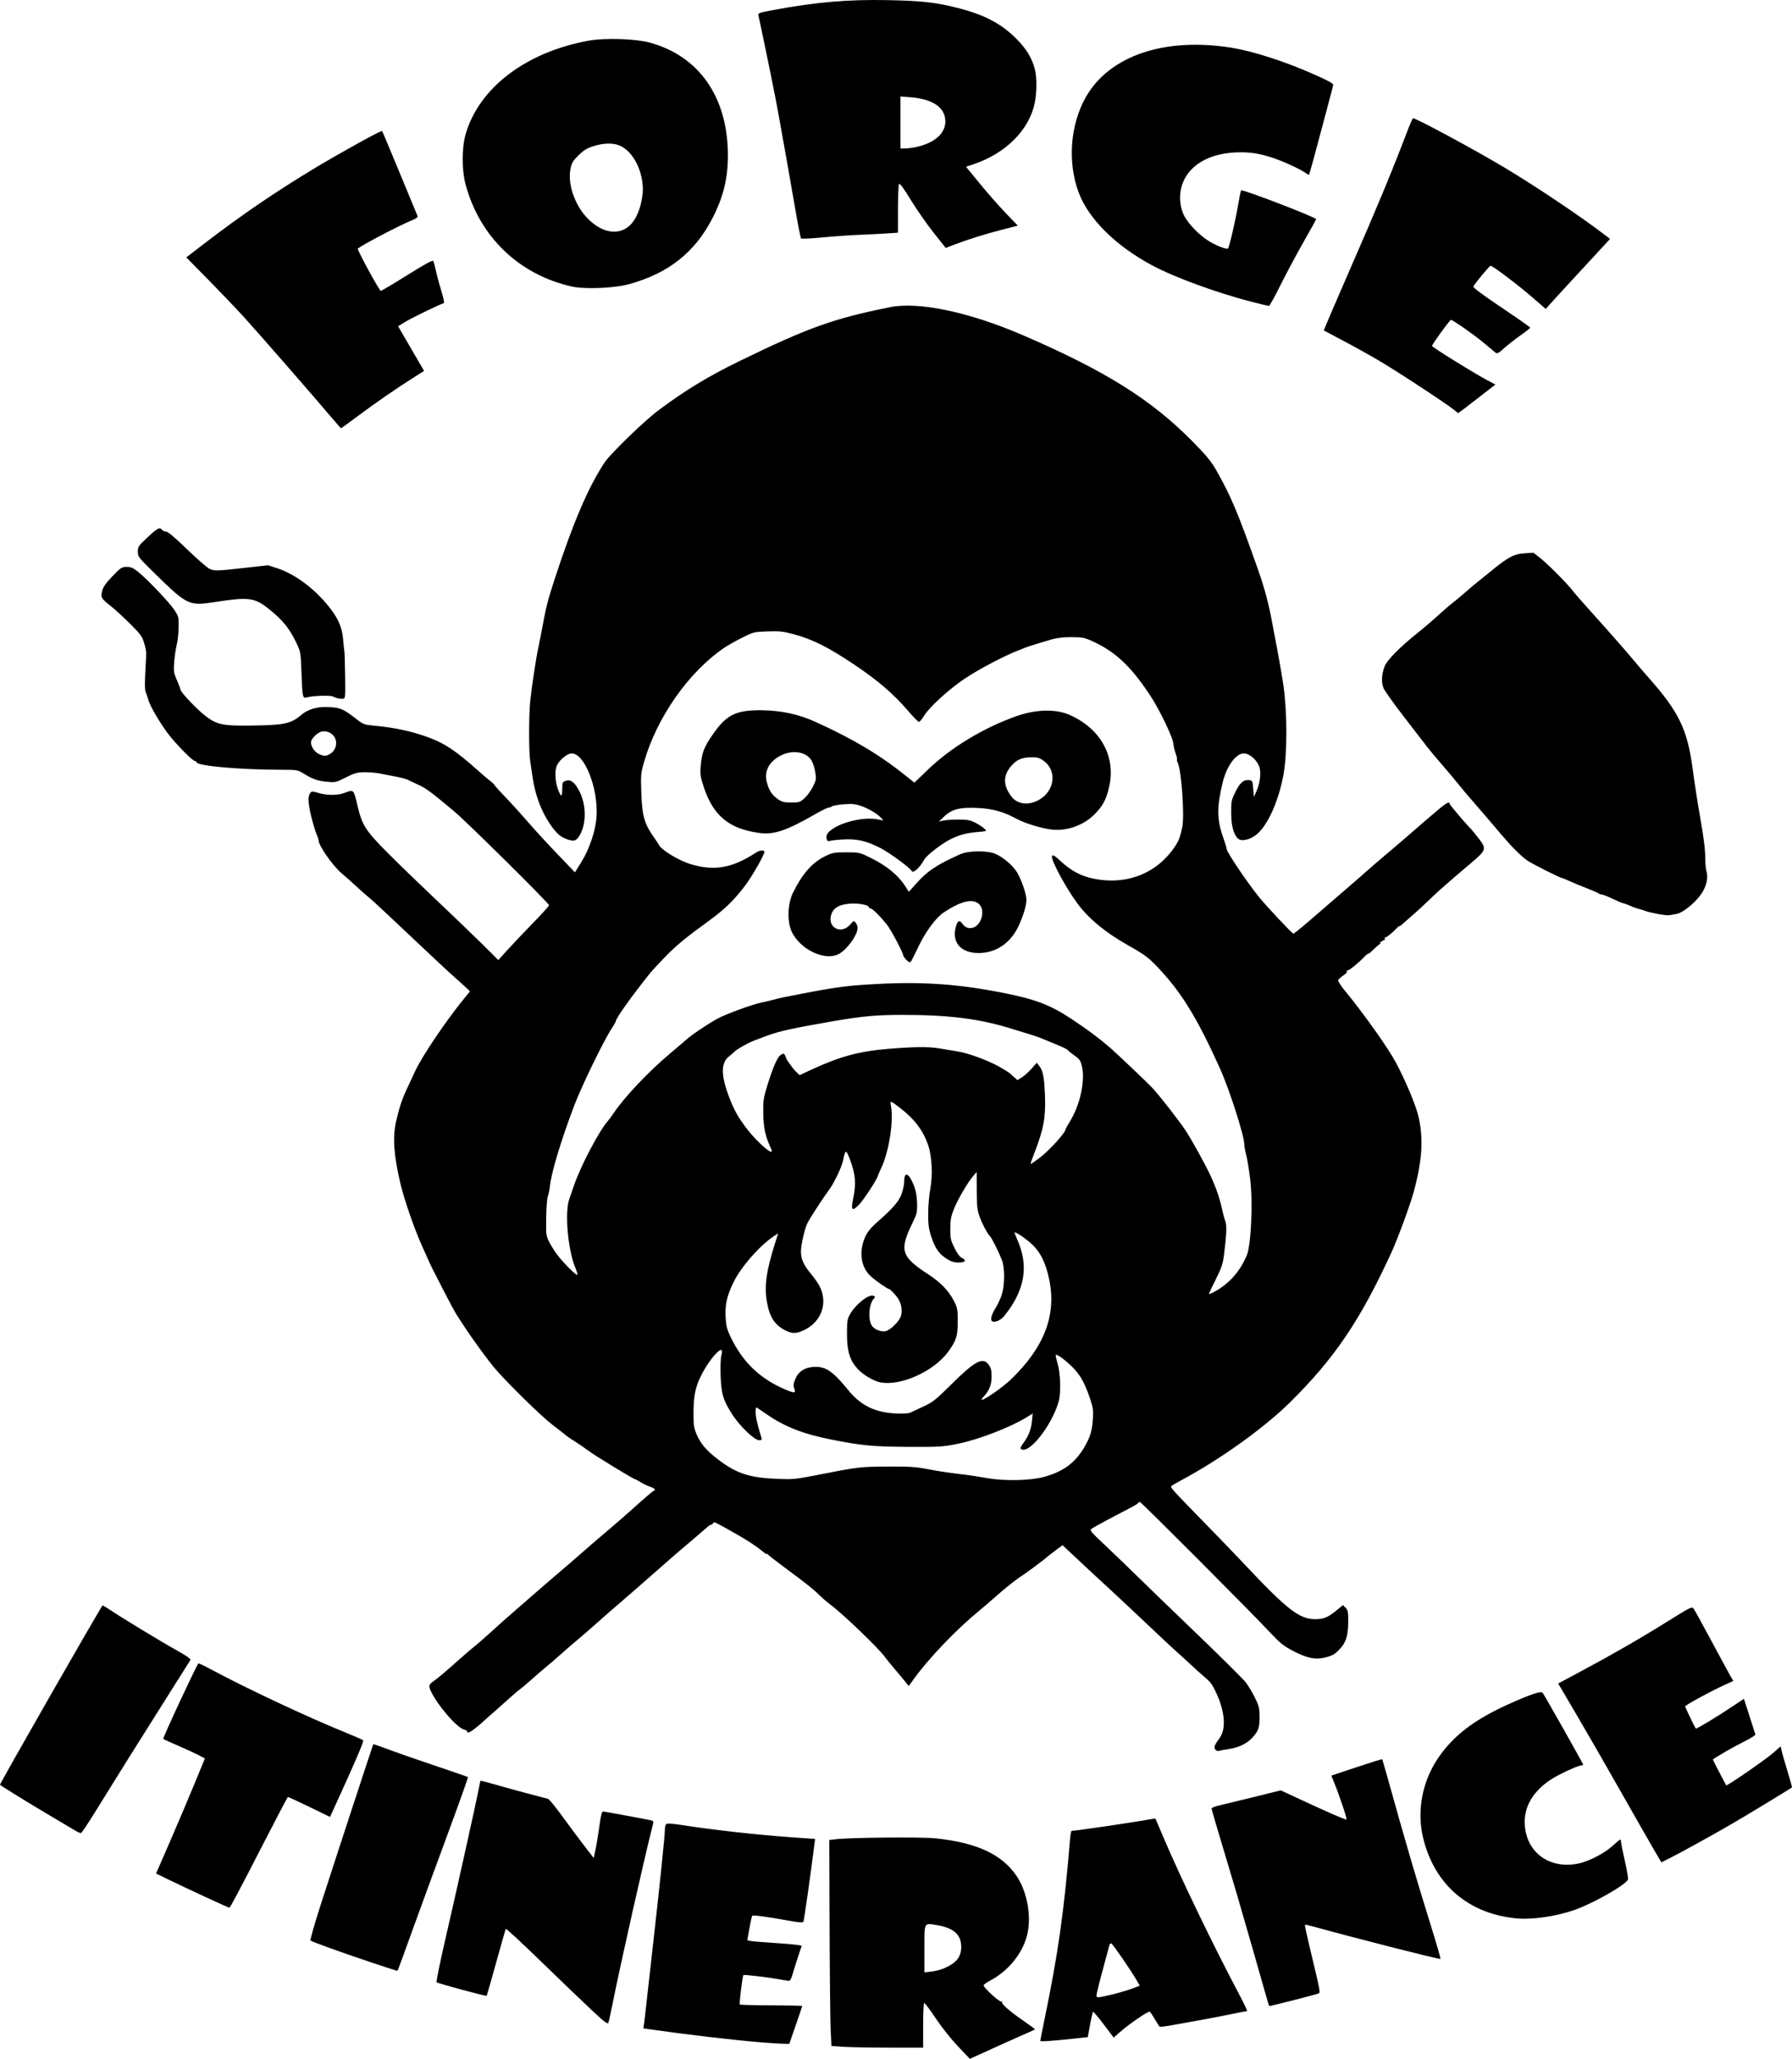 <?xml version="1.0" encoding="UTF-8" standalone="no"?>
<!-- Created with Inkscape (http://www.inkscape.org/) -->

<svg
   width="632.314mm"
   height="726.089mm"
   viewBox="0 0 632.314 726.089"
   version="1.1"
   id="svg1"
   xml:space="preserve"
   sodipodi:docname="LOGO.svg"
   xmlns:inkscape="http://www.inkscape.org/namespaces/inkscape"
   xmlns:sodipodi="http://sodipodi.sourceforge.net/DTD/sodipodi-0.dtd"
   xmlns="http://www.w3.org/2000/svg"
   xmlns:svg="http://www.w3.org/2000/svg"><sodipodi:namedview
     id="namedview1"
     pagecolor="#ffffff"
     bordercolor="#000000"
     borderopacity="0.25"
     inkscape:showpageshadow="2"
     inkscape:pageopacity="0.0"
     inkscape:pagecheckerboard="0"
     inkscape:deskcolor="#d1d1d1"
     inkscape:document-units="mm"
     showgrid="false"
     inkscape:zoom="0.22222222"
     inkscape:cx="1347.75"
     inkscape:cy="1021.5"
     inkscape:window-width="1920"
     inkscape:window-height="1018"
     inkscape:window-maximized="1"
     inkscape:current-layer="layer1" /><defs
     id="defs1" /><g
     inkscape:label="Calque 1"
     inkscape:groupmode="layer"
     id="layer1"
     transform="translate(236.508,191.72)"><path
       style="fill:#000000"
       d="m 101.404,529.843 c -2.486,-2.626 -5.791,-6.802 -7.87,-9.947 -1.971,-2.981 -3.748,-5.32 -3.948,-5.196 -0.2,0.124 -0.363,3.713 -0.363,7.976 v 7.752 l -11.889,-0.002 c -6.539,-10e-4 -13.82,-0.13 -16.18,-0.286 l -4.291,-0.284 -0.269,-5.825 c -0.148,-3.204 -0.317,-19.554 -0.375,-36.334 l -0.106,-30.51 2.222,-0.259 c 5.361,-0.624 30.361,-0.846 35.353,-0.315 14.445,1.539 23.225,5.592 28.395,13.106 3.727,5.417 5.358,13.756 3.982,20.354 -1.386,6.644 -6.605,13.26 -13.164,16.687 -1.288,0.673 -2.343,1.442 -2.343,1.709 -0.002,0.848 5.726,6.043 6.283,5.699 0.309,-0.191 0.401,-0.129 0.227,0.152 -0.38,0.615 2.76,3.359 7.774,6.794 2.198,1.505 3.93,2.803 3.849,2.884 -0.081,0.081 -2.644,1.243 -5.696,2.582 -3.052,1.339 -7.149,3.174 -9.105,4.078 -1.956,0.904 -4.6,2.108 -5.878,2.677 l -2.322,1.034 z m -4.753,-27.411 c 4.409,-1.95 6.007,-3.977 6.007,-7.618 0,-4.196 -2.639,-6.575 -8.386,-7.56 -4.86,-0.833 -4.606,-1.293 -4.606,8.334 v 8.297 l 2.52,-0.296 c 1.386,-0.163 3.395,-0.683 4.464,-1.156 z m -64.096,26.17 c -10.639,-0.889 -26.729,-2.768 -39.917,-4.661 l -2.139,-0.307 0.239,-1.602 c 0.131,-0.881 0.441,-3.502 0.689,-5.825 0.248,-2.322 1.349,-12.122 2.447,-21.778 2.394,-21.05 4.237,-38.931 4.237,-41.109 0,-1.032 0.244,-1.68 0.699,-1.854 0.384,-0.147 2.734,0.053 5.222,0.446 10.804,1.706 27.03,3.512 39.128,4.355 l 7.938,0.553 -0.229,1.804 c -1.508,11.906 -3.662,27.024 -3.905,27.419 -0.224,0.362 -1.702,0.244 -5.359,-0.43 -6.971,-1.284 -12.373,-2.009 -12.68,-1.702 -0.142,0.142 -0.593,2.149 -1.004,4.46 l -0.747,4.203 1.189,0.238 c 0.654,0.131 5.018,0.488 9.698,0.793 5.585,0.365 8.441,0.716 8.309,1.023 -0.414,0.966 -2.861,8.542 -3.345,10.356 -0.278,1.042 -0.773,1.889 -1.104,1.889 -0.33,0 -2.173,-0.294 -4.094,-0.652 -3.222,-0.602 -11.816,-1.599 -12.031,-1.397 -0.291,0.274 -1.511,10.149 -1.282,10.378 0.152,0.152 5.173,0.29 11.158,0.307 5.985,0.017 10.883,0.122 10.883,0.234 3.9e-4,0.111 -1.027,3.161 -2.282,6.778 l -2.283,6.575 -2.495,-0.061 c -1.372,-0.034 -4.495,-0.228 -6.939,-0.432 z m 98,-0.585 c 0,-0.176 0.71,-3.755 1.579,-7.954 4.709,-22.769 6.806,-37.565 8.879,-62.634 0.157,-1.894 0.418,-3.446 0.58,-3.448 1.437,-0.015 22.581,-3.123 27.145,-3.989 1.323,-0.251 2.43,-0.406 2.46,-0.343 0.03,0.062 1.331,3.113 2.89,6.78 6.033,14.187 17.526,37.991 26.662,55.222 1.717,3.239 2.96,5.889 2.763,5.889 -0.198,0 -3.244,0.587 -6.77,1.304 -5.801,1.18 -8.637,1.707 -20.188,3.751 -1.956,0.346 -3.693,0.546 -3.862,0.445 -0.168,-0.101 -0.931,-1.276 -1.694,-2.61 -0.763,-1.334 -1.575,-2.541 -1.804,-2.683 -0.49,-0.303 -7.215,4.285 -10.467,7.141 l -2.271,1.995 -3.5,-4.633 c -1.925,-2.548 -3.618,-4.56 -3.762,-4.471 -0.144,0.089 -0.624,2.136 -1.067,4.549 l -0.805,4.387 -4.94,0.531 c -8.054,0.866 -11.829,1.113 -11.829,0.772 z m 25.778,-16.437 c 2.322,-0.583 5.37,-1.495 6.774,-2.025 l 2.551,-0.965 -0.996,-1.763 c -1.827,-3.236 -8.544,-13.006 -9.052,-13.166 -0.275,-0.087 -0.603,0.3 -0.728,0.861 -0.125,0.56 -0.947,3.619 -1.825,6.796 -0.879,3.178 -1.883,7.028 -2.233,8.556 -0.628,2.747 -0.624,2.778 0.325,2.773 0.528,-0.003 2.861,-0.482 5.183,-1.066 z m -184.007,5.653 c -3.052,-2.85 -11.083,-10.552 -17.847,-17.117 -6.765,-6.565 -12.394,-11.78 -12.511,-11.589 -0.116,0.19 -1.651,5.546 -3.411,11.902 -1.759,6.356 -3.265,11.625 -3.346,11.709 -0.219,0.228 -17.265,-4.373 -17.666,-4.768 -0.189,-0.187 1.272,-7.325 3.247,-15.862 3.71,-16.039 10.614,-47.106 11.599,-52.19 0.308,-1.589 0.598,-2.95 0.646,-3.024 0.048,-0.074 2.859,0.663 6.247,1.638 3.388,0.975 8.561,2.391 11.494,3.146 2.933,0.755 5.675,1.479 6.093,1.608 0.418,0.13 2.743,2.975 5.166,6.322 2.423,3.348 5.876,7.987 7.674,10.309 l 3.268,4.222 0.597,-2.667 c 0.328,-1.467 0.94,-5.167 1.36,-8.222 0.589,-4.293 0.911,-5.544 1.414,-5.504 0.635,0.05 14.732,2.646 16.805,3.095 0.886,0.192 0.997,0.407 0.734,1.429 -2.922,11.368 -11.406,49.038 -14.227,63.167 -0.655,3.28 -1.325,6.327 -1.489,6.771 -0.248,0.67 -1.239,-0.071 -5.847,-4.374 z m 237.63,-6.03 c -1.346,-4.839 -7.1,-24.857 -10.123,-35.219 -0.998,-3.422 -3.394,-11.432 -5.324,-17.799 -1.93,-6.367 -3.509,-11.797 -3.509,-12.067 0,-0.269 1.05,-0.727 2.333,-1.018 1.283,-0.29 6.78,-1.625 12.215,-2.967 l 9.882,-2.439 8.118,3.769 c 8.737,4.056 14.422,6.521 15.043,6.521 0.366,0 -2.358,-8.172 -4.397,-13.191 l -0.935,-2.303 8.898,-2.966 c 4.894,-1.631 8.959,-2.895 9.033,-2.809 0.074,0.086 0.75,2.357 1.501,5.046 7.119,25.479 10.098,35.66 15.712,53.698 1.964,6.311 3.479,11.568 3.366,11.681 -0.256,0.256 -31.587,-7.72 -44.541,-11.339 -1.708,-0.477 -3.182,-0.79 -3.277,-0.695 -0.095,0.095 0.536,3.131 1.401,6.747 4.012,16.762 4.072,17.064 3.46,17.442 -0.456,0.282 -16.854,4.476 -17.447,4.463 -0.079,-0.002 -0.713,-2.052 -1.409,-4.556 z m -314.511,-10.52 c -10.664,-3.551 -21.922,-7.588 -22.375,-8.023 -0.206,-0.198 1.358,-5.731 3.476,-12.296 5.56,-17.229 18.529,-56.803 18.665,-56.95 0.063,-0.069 2.592,0.803 5.619,1.937 3.027,1.135 10.475,3.729 16.551,5.765 6.076,2.036 11.134,3.789 11.24,3.896 0.107,0.107 -3.235,9.469 -7.427,20.805 -4.191,11.336 -9.682,26.311 -12.201,33.278 -5.423,14.998 -5.126,14.228 -5.485,14.2 -0.157,-0.012 -3.786,-1.188 -8.064,-2.612 z m 402.889,-15.866 c -16.903,-1.721 -28.732,-11.993 -32.691,-28.389 -2.285,-9.463 -0.327,-19.851 5.304,-28.144 5.357,-7.889 12.734,-13.52 24.905,-19.01 7.526,-3.395 11.42,-4.71 11.947,-4.033 0.644,0.827 14.312,25.036 14.312,25.349 0,0.155 -0.25,0.286 -0.556,0.291 -1.289,0.019 -8.101,3.176 -10.976,5.087 -5.881,3.91 -9.037,8.995 -9.083,14.636 -0.085,10.47 8.312,17.079 18.926,14.895 3.796,-0.781 9.335,-3.68 12.331,-6.453 2.327,-2.155 2.691,-2.358 2.691,-1.505 0,0.542 0.616,3.679 1.368,6.97 0.753,3.291 1.264,6.255 1.136,6.588 -0.722,1.882 -12.219,8.427 -18.949,10.786 -6.52,2.286 -15.08,3.501 -20.667,2.932 z m -462.667,-7.667 c -4.644,-2.154 -10.39,-4.864 -12.768,-6.022 l -4.324,-2.107 0.602,-1.407 c 0.331,-0.774 2.561,-5.907 4.955,-11.407 2.394,-5.5 5.998,-14 8.01,-18.889 l 3.656,-8.889 -2.288,-1.195 c -1.258,-0.657 -4.488,-2.14 -7.176,-3.296 -2.689,-1.156 -5.045,-2.234 -5.235,-2.396 -0.267,-0.227 11.646,-25.819 12.398,-26.632 0.094,-0.102 2.121,0.862 4.504,2.142 12.79,6.872 34.497,17.028 48.555,22.715 2.567,1.038 4.849,2.054 5.071,2.257 0.352,0.321 -2.456,6.879 -10.012,23.39 l -1.671,3.652 -7.384,-3.591 c -4.061,-1.975 -7.442,-3.519 -7.513,-3.43 -0.243,0.305 -4.604,8.615 -8.713,16.606 -8.89,17.287 -11.631,22.444 -11.92,22.43 -0.166,-0.008 -4.101,-1.777 -8.746,-3.93 z m 511.634,-16.172 c -1.326,-2.258 -6.61,-11.505 -11.741,-20.55 -5.131,-9.044 -12.237,-21.39 -15.79,-27.434 l -6.461,-10.99 7.998,-4.277 c 11.272,-6.027 21.009,-11.637 30.766,-17.727 7.946,-4.959 8.441,-5.201 9.02,-4.41 0.337,0.46 3.134,5.537 6.215,11.281 3.081,5.744 6.093,11.298 6.694,12.341 l 1.091,1.896 -3.491,1.598 c -4.667,2.137 -13.491,6.953 -13.491,7.364 0,0.353 3.437,7.497 3.764,7.824 0.227,0.227 7.544,-4.194 13.159,-7.949 l 3.812,-2.55 1.951,6.071 c 1.073,3.339 2.013,6.274 2.089,6.521 0.076,0.248 -1.618,1.318 -3.764,2.378 -3.609,1.783 -11.235,6.175 -11.235,6.471 0,0.136 4.5,8.813 4.71,9.08 0.254,0.324 13.825,-9.023 16.462,-11.338 l 2.749,-2.413 0.314,1.464 c 0.173,0.805 1.101,4.037 2.062,7.182 0.961,3.145 1.688,5.773 1.614,5.84 -0.434,0.394 -16.179,9.944 -21.022,12.75 -7.28,4.218 -17.735,9.989 -21.885,12.078 l -3.181,1.602 z m -556.967,-6.935 c -0.733,-0.448 -4.833,-2.875 -9.111,-5.395 -6.547,-3.856 -17.123,-10.374 -17.73,-10.927 -0.224,-0.204 35.354,-62.372 36.181,-63.221 0.081,-0.083 1.312,0.635 2.737,1.595 4.093,2.759 18.103,11.251 23.591,14.301 3.233,1.796 4.892,2.962 4.691,3.295 -0.171,0.284 -4.796,7.616 -10.278,16.294 -9.634,15.25 -14.199,22.547 -23.476,37.519 -2.411,3.891 -4.583,7.137 -4.828,7.214 -0.244,0.077 -1.044,-0.226 -1.778,-0.674 z m 402.006,-28.718 c -0.647,-0.779 -0.363,-1.554 1.494,-4.088 2.5,-3.41 1.827,-10.026 -1.735,-17.055 -1.155,-2.279 -1.588,-2.794 -4.242,-5.045 -0.838,-0.711 -2.827,-2.511 -4.42,-4 -1.593,-1.489 -3.693,-3.399 -4.667,-4.243 -0.973,-0.844 -5.58,-5.144 -10.237,-9.556 -4.657,-4.412 -10.644,-10.021 -13.303,-12.465 -4.886,-4.49 -9.977,-9.22 -14.406,-13.384 l -2.417,-2.272 -2.703,2.033 c -1.487,1.118 -2.803,2.141 -2.925,2.272 -0.539,0.581 -7.564,5.813 -8.877,6.612 -1.775,1.079 -5.867,4.347 -9.554,7.627 -1.511,1.344 -3.932,3.417 -5.38,4.605 -8.091,6.639 -17.79,16.774 -23.063,24.097 l -1.763,2.448 -1.126,-1.425 c -0.619,-0.784 -2.337,-2.842 -3.818,-4.575 -1.48,-1.733 -3.016,-3.625 -3.413,-4.204 -1.896,-2.77 -14.695,-15.09 -19.082,-18.367 -1.303,-0.974 -3.2,-2.602 -4.215,-3.619 -1.961,-1.966 -4.936,-4.318 -12.822,-10.139 -2.689,-1.985 -5.036,-3.832 -5.215,-4.104 -0.18,-0.272 -0.33,-0.321 -0.333,-0.108 -0.004,0.213 -1.057,-0.503 -2.34,-1.59 -1.283,-1.088 -4.733,-3.343 -7.667,-5.013 -8.544,-4.862 -8.752,-4.962 -8.981,-4.34 -0.112,0.306 -0.409,0.556 -0.66,0.556 -0.251,0 -0.884,0.386 -1.407,0.858 -0.938,0.845 -3.183,2.77 -7.815,6.698 -3.374,2.862 -3.773,3.207 -8.632,7.479 -7.432,6.534 -12.912,11.311 -15.64,13.632 -1.437,1.222 -4.404,3.822 -6.595,5.778 -2.191,1.956 -5.398,4.737 -7.126,6.182 -1.729,1.445 -4.052,3.445 -5.163,4.444 -2.247,2.022 -5.105,4.485 -6.706,5.779 -0.579,0.468 -2.552,2.181 -4.385,3.808 -1.833,1.627 -3.762,3.248 -4.285,3.603 -0.524,0.354 -2.624,2.159 -4.667,4.011 -2.043,1.852 -4.515,4.048 -5.492,4.881 -0.978,0.833 -1.978,1.727 -2.222,1.988 -0.244,0.261 -1.472,1.311 -2.728,2.333 -2.218,1.805 -3.272,2.277 -3.272,1.463 0,-0.218 -0.484,-0.518 -1.075,-0.666 -2.529,-0.635 -9.213,-8.324 -11.688,-13.448 -0.955,-1.978 -0.801,-2.471 1.207,-3.849 1.349,-0.926 3.726,-2.945 8.996,-7.641 2.195,-1.956 4.519,-3.944 5.164,-4.42 0.645,-0.475 3.173,-2.679 5.617,-4.898 2.444,-2.218 5.944,-5.329 7.778,-6.913 1.833,-1.584 5.156,-4.48 7.383,-6.436 2.227,-1.956 6.403,-5.556 9.279,-8 2.876,-2.444 6.153,-5.273 7.283,-6.286 1.13,-1.013 3.196,-2.813 4.59,-4 1.394,-1.187 4.294,-3.656 6.444,-5.485 2.15,-1.83 5.134,-4.43 6.631,-5.778 4.885,-4.399 7.79,-6.893 8.204,-7.044 0.864,-0.314 0.338,-0.917 -1.259,-1.441 -0.917,-0.301 -2.413,-1.016 -3.325,-1.59 -0.912,-0.574 -1.786,-1.043 -1.942,-1.043 -0.546,0 -14.572,-8.559 -16.652,-10.161 -1.154,-0.889 -3.233,-2.314 -4.619,-3.166 -1.386,-0.852 -2.858,-1.862 -3.269,-2.243 -0.412,-0.381 -2.448,-1.973 -4.526,-3.537 -3.818,-2.875 -15.313,-14.095 -20.222,-19.739 -2.468,-2.837 -7.96,-10.338 -11.111,-15.176 -0.733,-1.126 -1.878,-2.881 -2.544,-3.901 -0.666,-1.02 -2.687,-4.754 -4.492,-8.298 -1.805,-3.544 -3.599,-7.044 -3.986,-7.778 -0.387,-0.733 -1.14,-2.333 -1.674,-3.556 -0.534,-1.222 -1.475,-3.322 -2.09,-4.667 -2.597,-5.67 -6.252,-16.194 -7.641,-22 -2.332,-9.749 -2.806,-16.295 -1.58,-21.81 1.039,-4.673 2.09,-7.897 3.7,-11.346 0.73,-1.564 2.12,-4.544 3.089,-6.622 2.47,-5.296 10.735,-17.546 17.154,-25.425 l 2.158,-2.649 -1.269,-1.225 c -0.698,-0.674 -2.369,-2.186 -3.713,-3.361 -1.344,-1.175 -4.054,-3.657 -6.022,-5.516 -1.968,-1.859 -5.286,-4.98 -7.373,-6.936 -2.088,-1.956 -6.549,-6.156 -9.915,-9.333 -3.366,-3.178 -6.639,-6.178 -7.275,-6.667 -0.636,-0.489 -2.566,-2.189 -4.291,-3.778 -1.724,-1.589 -4.196,-3.789 -5.494,-4.889 -3.148,-2.669 -8.075,-9.755 -8.075,-11.613 0,-0.261 -0.275,-1.105 -0.611,-1.875 -0.336,-0.77 -0.938,-2.6 -1.337,-4.067 -1.73,-6.348 -2.013,-9.275 -1.027,-10.624 0.547,-0.748 0.721,-0.753 2.97,-0.085 2.975,0.883 6.784,0.881 9.116,-0.005 3.372,-1.282 3.231,-1.424 4.683,4.715 1.572,6.647 2.837,8.617 10.428,16.239 3.667,3.681 10.464,10.284 15.106,14.672 8.774,8.295 18.388,17.563 21.993,21.2 l 2.091,2.11 3.516,-3.864 c 1.934,-2.125 5.966,-6.372 8.96,-9.437 2.994,-3.066 5.444,-5.781 5.444,-6.034 0,-0.699 -28.993,-29.375 -33.509,-33.143 -8.407,-7.013 -9.916,-8.128 -12.713,-9.391 -1.589,-0.718 -3.258,-1.504 -3.709,-1.747 -0.451,-0.243 -2.351,-0.738 -4.222,-1.098 -1.871,-0.361 -4.402,-0.856 -5.624,-1.1 -1.222,-0.244 -3.596,-0.436 -5.276,-0.425 -2.669,0.016 -3.51,0.248 -6.667,1.836 -3.479,1.75 -3.725,1.807 -6.626,1.528 -3.321,-0.319 -5.042,-0.925 -8.268,-2.91 -2.068,-1.273 -2.354,-1.324 -7.435,-1.328 -15.213,-0.012 -30.395,-1.369 -30.395,-2.716 0,-0.215 -0.252,-0.39 -0.56,-0.39 -0.805,0 -7.042,-6.377 -9.563,-9.778 -2.991,-4.035 -6.256,-9.667 -6.827,-11.778 -0.265,-0.978 -0.69,-2.222 -0.944,-2.764 -0.303,-0.645 -0.349,-3.031 -0.132,-6.889 0.44,-7.846 0.457,-7.404 -0.411,-10.389 -0.679,-2.336 -1.229,-3.085 -5.051,-6.882 -2.359,-2.343 -5.387,-5.117 -6.728,-6.165 -3.393,-2.65 -3.606,-3.027 -3.018,-5.343 0.363,-1.431 1.287,-2.746 3.642,-5.187 2.926,-3.032 3.29,-3.27 5.001,-3.27 1.475,0 2.277,0.345 3.997,1.718 3.25,2.596 11.078,10.815 12.84,13.481 1.494,2.261 1.554,2.509 1.489,6.134 -0.037,2.078 -0.326,4.778 -0.641,6 -0.315,1.222 -0.716,3.881 -0.892,5.908 -0.261,3.019 -0.178,4.024 0.46,5.556 1.364,3.276 1.5,3.629 1.772,4.607 0.311,1.117 5.773,6.836 8.678,9.086 4.009,3.105 6.046,3.563 15.444,3.476 12.405,-0.115 14.699,-0.583 18.459,-3.764 2.503,-2.117 5.905,-3.038 10.144,-2.748 3.793,0.26 4.798,0.716 9.378,4.256 2.408,1.861 2.736,1.978 6.444,2.316 6.93,0.632 13.056,1.955 18.796,4.061 5.92,2.172 9.801,4.767 17.734,11.861 1.809,1.618 3.709,3.229 4.222,3.581 0.513,0.352 1.067,0.855 1.23,1.119 0.395,0.636 2.093,2.507 5.461,6.019 1.524,1.589 4.583,4.989 6.799,7.556 2.216,2.567 6.803,7.553 10.195,11.08 l 6.167,6.414 2.185,-3.506 c 2.956,-4.743 5.145,-11.29 5.439,-16.273 0.588,-9.942 -4.248,-22.16 -8.772,-22.16 -1.475,0 -4.112,2.08 -5.128,4.044 -0.93,1.799 -0.799,5.73 0.288,8.637 0.513,1.37 1.063,2.36 1.222,2.2 0.159,-0.161 0.29,-1.305 0.29,-2.544 0,-2.08 0.097,-2.284 1.268,-2.68 1.715,-0.579 3.112,0.5 4.758,3.677 2.515,4.852 2.523,11.652 0.019,15.705 -1.146,1.854 -1.891,2.081 -4.225,1.287 -2.457,-0.836 -3.911,-2.121 -6.197,-5.475 -3.053,-4.479 -5.195,-10.238 -6.084,-16.351 -0.271,-1.864 -0.66,-4.489 -0.866,-5.833 -0.505,-3.307 -0.493,-16.176 0.02,-21.111 0.532,-5.124 2.054,-15.163 2.864,-18.889 0.345,-1.589 1.051,-5.189 1.568,-8 1.2,-6.524 1.845,-8.983 4.432,-16.889 6.325,-19.333 11.796,-32.034 17.435,-40.473 1.979,-2.962 13.851,-14.473 18.642,-18.074 9.548,-7.177 17.726,-12.158 28.888,-17.591 24.242,-11.8 33.16,-14.994 53.034,-18.996 10.249,-2.064 27.992,1.675 47.111,9.928 29.041,12.535 45.233,22.687 59.825,37.509 4.701,4.775 6.525,6.983 8.194,9.92 5.252,9.24 7.744,15.157 14.787,35.111 2.297,6.507 3.823,12.21 4.997,18.667 0.511,2.811 1.018,5.511 1.127,6 0.512,2.294 2.442,13.246 2.858,16.222 1.394,9.971 1.38,24.305 -0.032,31.778 -1.876,9.928 -6.015,18.617 -10.183,21.375 -2.099,1.389 -4.633,1.849 -5.63,1.022 -1.693,-1.405 -2.556,-4.437 -2.583,-9.073 -0.025,-4.174 0.067,-4.643 1.452,-7.456 1.629,-3.308 2.931,-4.451 4.827,-4.233 1.2,0.138 1.261,0.262 1.49,3.032 l 0.24,2.889 0.804,-1.757 c 1.282,-2.8 1.791,-6.392 1.209,-8.528 -0.683,-2.508 -3.486,-5.048 -5.571,-5.048 -2.757,0 -5.986,4.356 -7.381,9.958 -2.165,8.696 -2.163,13.247 0.01,19.41 0.726,2.059 1.324,4.013 1.329,4.342 0.017,1.123 7.232,11.812 11.596,17.179 2.517,3.095 11.518,12.667 11.911,12.667 0.367,0 3.864,-2.912 12.01,-10 3.09,-2.689 7.015,-6.079 8.722,-7.534 1.707,-1.455 4.113,-3.555 5.346,-4.667 1.233,-1.112 4.618,-4.022 7.521,-6.466 2.903,-2.444 6.094,-5.168 7.091,-6.053 2.892,-2.568 8.725,-7.574 11.207,-9.62 2.258,-1.861 3.272,-2.305 3.272,-1.434 0,0.344 6.277,7.727 7.554,8.885 0.135,0.122 1.282,1.54 2.549,3.15 3.001,3.815 2.884,4.238 -2.404,8.724 -9.507,8.063 -11.649,9.947 -14.858,13.064 -1.86,1.807 -4.552,4.285 -5.984,5.507 -1.432,1.222 -2.96,2.572 -3.397,3 -0.437,0.428 -0.949,0.778 -1.139,0.778 -0.19,0 -0.657,0.35 -1.036,0.778 -1.246,1.403 -3.489,3.222 -3.974,3.222 -0.261,0 -0.351,0.2 -0.2,0.444 0.151,0.244 0.101,0.444 -0.111,0.444 -0.212,0 -0.774,0.315 -1.248,0.7 -0.474,0.385 -0.563,0.576 -0.196,0.424 0.367,-0.152 0.167,0.081 -0.444,0.517 -0.611,0.436 -1.641,1.345 -2.289,2.021 -0.648,0.675 -1.354,1.228 -1.568,1.228 -0.214,0 -0.901,0.55 -1.527,1.222 -1.887,2.027 -5.32,4.786 -5.793,4.656 -0.244,-0.067 -0.321,0.076 -0.172,0.318 0.15,0.242 -0.431,0.897 -1.291,1.455 -0.859,0.558 -1.67,1.289 -1.801,1.624 -0.133,0.339 0.897,1.977 2.324,3.696 5.444,6.56 13.197,17.284 16.808,23.25 3.064,5.062 7.581,15.272 8.947,20.222 1.398,5.069 1.679,11.168 0.787,17.111 -0.559,3.724 -0.859,5.158 -2.044,9.778 -1.135,4.425 -5.688,16.881 -8.042,22 -10.988,23.898 -20.006,37.243 -35.601,52.685 -9.319,9.227 -25.021,20.462 -38.96,27.876 -1.344,0.715 -2.698,1.509 -3.009,1.765 -0.598,0.493 -0.514,0.585 14.141,15.6 3.777,3.87 9.063,9.37 11.747,12.222 14.903,15.839 19.23,19.186 24.805,19.186 2.89,0 4.44,-0.619 7.217,-2.88 l 2.556,-2.082 0.936,0.936 c 0.811,0.811 0.935,1.453 0.924,4.814 -0.016,4.85 -0.702,7.218 -2.748,9.482 -1.929,2.135 -2.76,2.615 -5.743,3.313 -3.221,0.754 -6.226,0.098 -10.99,-2.401 -3.369,-1.767 -4.578,-2.742 -8.227,-6.637 -7.076,-7.552 -45.332,-45.879 -45.795,-45.879 -0.237,0 -0.545,0.186 -0.686,0.413 -0.14,0.227 -1.402,1.003 -2.804,1.724 -5.896,3.033 -12.496,6.575 -13.405,7.196 -0.957,0.653 -0.855,0.781 5.145,6.444 3.367,3.178 8.044,7.678 10.393,10 2.349,2.322 11.657,11.314 20.684,19.981 9.027,8.667 17.126,16.688 17.997,17.825 0.872,1.136 2.323,3.545 3.224,5.352 1.431,2.869 1.644,3.71 1.677,6.62 0.044,3.936 -0.352,5.135 -2.479,7.489 -1.963,2.173 -4.905,3.596 -8.481,4.102 -1.501,0.213 -3.026,0.5 -3.389,0.64 -0.363,0.139 -0.922,-0.062 -1.242,-0.447 z m -60.528,-96.168 c 6.758,-1.824 11.008,-4.93 14.237,-10.402 2.101,-3.561 2.787,-5.789 3.056,-9.926 0.193,-2.973 0.059,-4.134 -0.773,-6.667 -1.891,-5.755 -3.489,-8.739 -6.128,-11.444 -2.516,-2.578 -5.76,-4.992 -6.165,-4.588 -0.116,0.116 0.118,1.28 0.519,2.588 1.151,3.754 1.385,10.758 0.464,13.926 -2.552,8.78 -10.886,19.068 -13.405,16.549 -0.163,-0.163 0.203,-0.951 0.813,-1.752 1.904,-2.501 2.879,-4.908 3.172,-7.834 l 0.283,-2.822 -1.887,1.176 c -5.857,3.65 -17.188,8.036 -24.553,9.503 -5.415,1.079 -6.518,1.147 -17.556,1.085 -12.409,-0.07 -16.31,-0.445 -27.29,-2.62 -9.694,-1.921 -16.409,-4.561 -22.585,-8.879 -1.887,-1.319 -3.537,-2.398 -3.667,-2.398 -0.13,0 -0.232,0.75 -0.226,1.667 0.011,1.774 0.486,3.873 2.011,8.889 0.258,0.849 0.139,1 -0.795,1 -1.581,0 -6.59,-4.753 -9.232,-8.759 -3.394,-5.147 -4.099,-7.411 -4.336,-13.916 -0.114,-3.138 -0.003,-6.285 0.254,-7.219 0.268,-0.971 0.291,-1.758 0.056,-1.903 -0.775,-0.479 -3.949,3.171 -6.2,7.13 -2.847,5.007 -3.652,8.268 -3.676,14.889 -0.017,4.504 0.115,5.421 1.103,7.724 1.428,3.324 3.516,5.763 7.576,8.851 6.531,4.967 11.026,6.43 21.005,6.835 5.236,0.213 6.445,0.103 12.889,-1.164 15.631,-3.073 16.072,-3.128 25.845,-3.18 7.643,-0.041 10.083,0.109 13.933,0.855 4.243,0.823 7.76,1.345 14,2.079 1.222,0.144 4.422,0.647 7.111,1.118 6.279,1.1 15.267,0.926 20.145,-0.391 z M 84.673,306.486 c 0.424,-0.213 2.464,-1.163 4.531,-2.111 3.42,-1.569 4.335,-2.294 10.138,-8.031 8.293,-8.2 11.002,-9.598 13.044,-6.73 0.779,1.094 1.001,2.011 0.996,4.111 -0.007,2.923 -0.803,4.967 -2.739,7.037 -0.629,0.672 -0.973,1.222 -0.764,1.222 1.078,0 7.531,-4.523 10.394,-7.286 11.705,-11.296 16.033,-22.585 13.453,-35.089 -1.183,-5.734 -2.961,-9.464 -5.84,-12.254 -1.956,-1.895 -5.641,-4.483 -6.385,-4.483 -0.126,0 0.25,1.05 0.836,2.333 4.232,9.268 2.896,17.848 -4.17,26.778 -1.26,1.592 -2.584,2.407 -3.945,2.429 -1.504,0.024 -1.294,-1.818 0.548,-4.806 0.851,-1.381 1.875,-3.611 2.274,-4.956 1.006,-3.386 0.989,-9.427 -0.033,-12 -1.272,-3.202 -3.578,-7.797 -4.238,-8.444 -0.884,-0.868 -2.691,-4.248 -3.564,-6.667 -0.908,-2.516 -1.046,-3.731 -1.07,-9.405 l -0.028,-6.516 -1.221,1.405 c -1.915,2.204 -5.429,8.21 -6.803,11.628 -1.015,2.524 -1.256,3.824 -1.28,6.889 -0.026,3.409 0.115,4.073 1.45,6.803 0.921,1.883 1.886,3.211 2.556,3.516 1.85,0.843 1.322,1.681 -1.059,1.681 -1.592,0 -2.652,-0.327 -4.164,-1.287 -2.746,-1.742 -4.088,-3.634 -5.445,-7.681 -0.947,-2.823 -1.144,-4.236 -1.144,-8.188 0,-2.627 0.323,-6.491 0.717,-8.588 0.939,-4.994 0.64,-11.588 -0.708,-15.59 -1.729,-5.133 -4.806,-9.244 -9.787,-13.074 -3.769,-2.898 -3.702,-2.885 -3.325,-0.654 0.939,5.559 -0.806,16.3 -3.574,21.995 -0.606,1.247 -1.101,2.378 -1.101,2.514 0,0.811 -4.873,8.318 -6.504,10.02 -2.567,2.679 -3.073,2.193 -2.173,-2.085 1.11,-5.279 0.817,-8.609 -1.227,-13.938 -1.313,-3.424 -1.55,-3.368 -2.343,0.546 -0.459,2.268 -3.072,7.789 -4.811,10.165 -2.438,3.332 -6.769,9.985 -7.745,11.898 -0.983,1.926 -2.309,7.703 -2.305,10.038 0.005,2.673 0.878,4.673 3.365,7.707 3.106,3.789 4.103,5.745 4.445,8.723 0.536,4.664 -2.112,9.132 -6.701,11.305 -2.747,1.301 -4.172,1.327 -6.573,0.122 -3.794,-1.904 -5.597,-4.659 -6.542,-9.994 -1.017,-5.74 -0.234,-11.136 3.141,-21.663 l 0.833,-2.597 -1.207,0.784 c -5.135,3.334 -11.818,10.887 -14.52,16.41 -2.391,4.888 -3.066,7.859 -2.831,12.468 0.143,2.797 0.473,4.156 1.59,6.528 4.298,9.13 10.403,15.044 19.525,18.915 3.23,1.37 3.745,1.315 3.122,-0.336 -0.407,-1.079 -0.338,-1.695 0.387,-3.444 1.124,-2.713 3.519,-4.17 6.958,-4.232 3.908,-0.071 6.37,1.674 11.865,8.411 4.507,5.526 9.866,7.943 17.926,8.083 1.653,0.029 3.353,-0.122 3.778,-0.334 z m -10.562,-10.688 c -2.367,-0.465 -6.059,-2.65 -7.957,-4.709 -2.797,-3.034 -3.778,-6.191 -3.797,-12.217 -0.014,-4.407 0.116,-5.356 0.942,-6.889 1.904,-3.534 6.683,-7.375 8.37,-6.727 0.705,0.271 0.717,0.38 0.114,1.07 -1.709,1.957 -2.081,7.192 -0.672,9.448 0.837,1.34 3.258,2.321 4.859,1.97 1.801,-0.396 5.069,-3.692 5.47,-5.519 0.579,-2.637 -0.116,-5.112 -2.055,-7.314 -0.987,-1.121 -1.979,-2.038 -2.205,-2.038 -0.579,0 -4.777,-2.949 -6.563,-4.61 -2.966,-2.759 -3.926,-7.322 -2.516,-11.967 0.828,-2.729 2.058,-4.488 4.868,-6.961 5.58,-4.911 7.677,-7.32 8.637,-9.923 0.522,-1.415 0.949,-3.453 0.949,-4.529 0,-3.756 1.798,-2.828 3.539,1.826 0.602,1.609 0.948,3.67 0.996,5.929 0.068,3.177 -0.065,3.747 -1.6,6.896 -4.755,9.751 -4.099,11.877 5.624,18.219 4.374,2.853 7.184,5.8 9.059,9.501 1.161,2.291 1.27,2.91 1.261,7.174 -0.011,5.07 -0.49,6.582 -3.339,10.533 -4.987,6.917 -16.79,12.25 -23.984,10.837 z M 192.699,263.448 c 4.745,-2.744 8.381,-6.934 10.68,-12.308 1.585,-3.705 2.265,-18.765 1.226,-27.174 -0.394,-3.187 -1.016,-6.947 -1.383,-8.355 -0.367,-1.408 -0.667,-3.065 -0.667,-3.682 0,-3.066 -5.309,-19.6 -8.689,-27.057 -8.179,-18.048 -13.649,-26.876 -22.173,-35.778 -3.066,-3.202 -4.491,-4.248 -10.028,-7.362 -8.015,-4.508 -13.865,-9.302 -17.86,-14.638 -4.117,-5.498 -9.583,-15.604 -9.109,-16.84 0.259,-0.674 0.736,-0.397 3.184,1.847 3.661,3.354 7.086,5.159 11.499,6.059 11.937,2.434 22.807,-2.03 29.084,-11.945 1.042,-1.646 1.466,-2.853 2.19,-6.232 0.872,-4.068 -0.308,-20.373 -1.656,-22.892 -0.226,-0.423 -0.317,-0.864 -0.2,-0.981 0.116,-0.116 -0.105,-1.093 -0.491,-2.17 -0.386,-1.077 -0.759,-2.688 -0.828,-3.581 -0.15,-1.935 -4.589,-11.273 -7.546,-15.873 -6.845,-10.651 -12.527,-16.151 -20.489,-19.836 -3.299,-1.527 -3.862,-1.647 -7.812,-1.667 -2.784,-0.014 -5.168,0.245 -6.889,0.748 -4.758,1.39 -8.395,2.521 -9.299,2.891 -0.489,0.2 -1.789,0.714 -2.889,1.141 -4.776,1.856 -13.517,6.46 -18.439,9.713 -5.735,3.789 -12.822,10.282 -14.743,13.505 -0.619,1.039 -1.356,1.882 -1.638,1.873 -0.282,-0.009 -2.008,-1.759 -3.836,-3.889 -5.151,-6.005 -10.727,-10.786 -19.122,-16.398 -9.066,-6.06 -14.65,-8.852 -21.225,-10.613 -3.722,-0.997 -5.018,-1.136 -9.22,-0.994 -4.782,0.162 -4.978,0.21 -8.955,2.207 -2.236,1.123 -5.036,2.696 -6.222,3.494 -12.552,8.456 -23.87,24.536 -28.406,40.357 -1.119,3.902 -1.176,4.552 -0.968,10.889 0.257,7.813 1.066,10.816 4.071,15.105 0.997,1.423 2.046,3.001 2.33,3.507 0.913,1.624 6.85,5.21 10.572,6.386 8.566,2.706 15.003,1.623 23.522,-3.959 1.287,-0.843 2.945,-0.988 2.945,-0.256 0,1.038 -4.165,8.351 -6.685,11.735 -3.792,5.093 -7.352,8.577 -12.783,12.509 -8.405,6.085 -11.78,8.875 -15.865,13.119 -2.2,2.285 -4.4,4.655 -4.889,5.266 -6.718,8.404 -12.222,16.117 -12.222,17.128 0,0.182 -0.668,1.351 -1.484,2.599 -2.82,4.31 -10.642,20.404 -13.198,27.157 -4.662,12.316 -8.098,23.721 -8.569,28.444 -0.122,1.222 -0.447,2.804 -0.723,3.516 -0.276,0.712 -0.542,4.112 -0.591,7.556 -0.086,6.007 -0.041,6.359 1.11,8.643 0.66,1.31 1.997,3.41 2.97,4.667 2.197,2.836 6.601,7.207 6.93,6.878 0.134,-0.134 -0.158,-1.182 -0.649,-2.329 -2.745,-6.404 -3.922,-20.187 -2.109,-24.708 0.147,-0.367 0.802,-2.267 1.456,-4.222 2.248,-6.724 8.768,-19.22 11.943,-22.889 0.529,-0.611 1.533,-1.968 2.232,-3.016 3.673,-5.507 12.271,-14.586 19.794,-20.901 2.811,-2.36 5.511,-4.659 6,-5.11 1.672,-1.541 7.552,-5.467 10.889,-7.27 2.978,-1.609 12.657,-5.127 15.556,-5.653 0.611,-0.111 2.411,-0.534 4,-0.939 3.182,-0.812 3.208,-0.817 9.556,-2.042 12.95,-2.498 16.808,-2.996 27.487,-3.551 16.246,-0.844 28.858,0.095 45.051,3.354 10.598,2.133 15.845,4.169 23.051,8.941 5.828,3.86 9.653,6.708 13.841,10.307 1.893,1.627 13.162,12.337 14.604,13.879 2.726,2.916 9.644,11.769 11.982,15.333 2.161,3.295 7.039,12.134 8.718,15.799 2.185,4.769 3.297,8.098 4.374,13.09 0.211,0.978 0.611,2.374 0.889,3.103 0.525,1.376 0.379,4.775 -0.506,11.786 -0.397,3.146 -0.877,4.578 -2.872,8.563 -1.317,2.632 -2.395,4.882 -2.395,5 0,0.408 0.515,0.211 2.588,-0.987 z M 83.111,146.604 c -0.55,-0.627 -1,-1.35 -1,-1.605 0,-0.812 -4.06,-8.499 -5.466,-10.348 -2.077,-2.732 -5.324,-6 -5.962,-6 -0.315,0 -0.572,-0.168 -0.572,-0.373 0,-0.824 -3.561,-1.524 -6.635,-1.304 -3.976,0.284 -6.047,1.54 -6.742,4.085 -1.235,4.524 3.659,6.869 6.789,3.253 1.21,-1.398 1.265,-1.414 1.917,-0.576 0.369,0.474 0.667,1.274 0.661,1.778 -0.029,2.711 -4.122,8.166 -7.073,9.427 -5.526,2.361 -14.778,-2.905 -16.714,-9.514 -1.068,-3.647 -0.685,-8.844 0.894,-12.109 3.246,-6.714 6.795,-10.787 11.348,-13.025 2.692,-1.323 3.206,-1.42 7.556,-1.42 4.614,0 4.71,0.022 8.578,1.938 5.789,2.868 9.785,6.159 12.311,10.136 l 1.176,1.852 2.569,-2.872 c 4.048,-4.526 7.043,-6.526 15.517,-10.361 2.844,-1.287 9.296,-1.402 12.294,-0.219 2.521,0.995 5.866,3.738 7.558,6.196 1.508,2.191 3.553,7.952 3.553,10.006 0,2.124 -1.198,6.059 -2.925,9.612 -2.814,5.787 -7.797,9.14 -13.705,9.223 -6.469,0.091 -9.827,-3.686 -8.258,-9.288 0.625,-2.234 1.337,-2.518 2.368,-0.944 0.381,0.581 1.19,1.181 1.798,1.334 4.657,1.169 7.326,-7.243 2.883,-9.083 -2.401,-0.995 -6.178,0.231 -11.363,3.685 -2.672,1.781 -6.245,6.569 -8.729,11.697 -2.848,5.881 -2.74,5.684 -3.211,5.831 -0.227,0.071 -0.863,-0.384 -1.413,-1.011 z m 2.037,-31.197 c -0.406,-0.972 -7.69,-6.326 -10.815,-7.95 -5.014,-2.605 -8.399,-3.399 -13.333,-3.126 -2.2,0.121 -4.342,0.361 -4.759,0.533 -1.17,0.481 -1.588,-1.759 -0.544,-2.913 3.083,-3.406 12.24,-5.809 17.748,-4.657 l 1.778,0.372 -0.842,-0.947 c -1.295,-1.456 -4.677,-3.436 -7.337,-4.297 -1.89,-0.611 -3.166,-0.713 -5.997,-0.477 -1.978,0.165 -3.787,0.491 -4.021,0.725 -0.234,0.234 -0.74,0.425 -1.125,0.425 -0.385,0 -2.295,0.916 -4.244,2.035 -10.84,6.223 -15.082,7.643 -20.53,6.87 -10.42,-1.478 -15.988,-6.109 -19.269,-16.026 -1.213,-3.668 -1.36,-4.616 -1.137,-7.324 0.414,-5.023 1.163,-6.939 4.628,-11.849 4.569,-6.472 7.985,-8.11 16.763,-8.037 6.933,0.058 13.171,1.394 19.111,4.093 13.374,6.076 22.67,11.624 31.944,19.062 l 2.968,2.381 4.79,-4.603 c 8.091,-7.775 19.49,-14.672 31.066,-18.798 6.978,-2.487 14.045,-2.666 18.962,-0.48 11.066,4.92 16.442,14.893 13.837,25.667 -1.016,4.201 -2.068,6.209 -4.729,9.022 -3.859,4.08 -9.803,6.317 -15.281,5.752 -3.615,-0.373 -9.691,-2.218 -12.667,-3.846 -4.501,-2.463 -8.245,-3.508 -13.565,-3.785 -6.259,-0.327 -9.226,0.427 -11.924,3.03 l -1.845,1.779 1.556,-0.36 c 0.856,-0.198 3.256,-0.36 5.333,-0.36 3.044,0 4.167,0.196 5.778,1.009 2.156,1.088 4.245,2.672 3.933,2.984 -0.106,0.106 -1.384,0.281 -2.841,0.39 -3.85,0.288 -6.568,1.009 -9.678,2.567 -3.145,1.576 -8.476,5.708 -9.255,7.173 -1.529,2.873 -3.996,5.069 -4.456,3.967 z M 130.296,90.251 c 5.418,-3.175 6.181,-10.226 1.477,-13.634 -1.498,-1.085 -2.207,-1.295 -4.284,-1.267 -3.505,0.048 -5.29,0.83 -7.296,3.196 -2.77,3.268 -2.755,6.68 0.046,10.483 2.198,2.984 6.216,3.472 10.057,1.222 z M 47.395,89.753 c 0.952,-0.86 2.286,-2.699 2.966,-4.087 1.168,-2.387 1.209,-2.674 0.758,-5.307 -0.262,-1.531 -0.926,-3.415 -1.475,-4.185 -2.021,-2.838 -6.554,-3.478 -10.546,-1.488 -4.213,2.1 -6.073,5.583 -5.042,9.448 0.78,2.924 1.826,4.537 3.854,5.939 1.481,1.024 2.228,1.217 4.756,1.23 2.815,0.014 3.105,-0.081 4.73,-1.549 z M 130.333,216.614 c 3.134,-2.327 9.111,-8.861 9.111,-9.961 0,-0.172 0.702,-1.451 1.56,-2.841 3.616,-5.858 5.466,-14.405 4.232,-19.548 -0.463,-1.929 -0.856,-2.512 -2.42,-3.588 -1.027,-0.707 -2.109,-1.575 -2.403,-1.931 -0.46,-0.554 -2.394,-1.422 -10.08,-4.524 -0.733,-0.296 -2.433,-0.864 -3.778,-1.262 -1.344,-0.398 -4.071,-1.233 -6.059,-1.854 -11.324,-3.539 -22.096,-4.905 -38.608,-4.896 -9.346,0.006 -14.082,0.441 -24.667,2.266 -13.837,2.386 -18.908,3.504 -23.139,5.101 -1.329,0.501 -3.215,1.206 -4.19,1.566 -2.354,0.868 -6.481,3.195 -7.43,4.19 -0.418,0.438 -1.128,1.063 -1.578,1.39 -3.068,2.225 -3.093,6.721 -0.083,14.562 1.723,4.487 3.048,6.872 6.022,10.831 2.679,3.568 7.613,8.311 8.645,8.311 0.563,0 0.558,-0.022 -0.499,-2.412 -1.525,-3.447 -2.077,-6.318 -2.162,-11.229 -0.067,-3.906 0.109,-5.301 1.078,-8.515 2.134,-7.083 3.83,-11.107 5.008,-11.878 0.917,-0.601 1.174,-0.622 1.49,-0.124 0.21,0.331 0.385,0.742 0.389,0.913 0.012,0.554 2.56,4.103 3.735,5.202 l 1.142,1.069 4.091,-1.901 c 10.04,-4.665 16.863,-6.52 27.039,-7.353 9.297,-0.761 14.402,-0.817 18,-0.197 1.467,0.253 4.367,0.727 6.444,1.055 3.352,0.528 8.754,2.399 13.332,4.617 1.541,0.747 4.904,2.758 5.338,3.193 0.124,0.125 0.762,0.7 1.418,1.279 l 1.192,1.053 1.569,-0.97 c 0.863,-0.533 2.393,-1.906 3.401,-3.051 l 1.832,-2.081 0.837,1.034 c 1.367,1.688 1.817,3.954 2.068,10.411 0.3,7.706 -0.446,11.863 -3.586,19.993 -1.636,4.234 -1.686,4.426 -1.063,4.056 0.303,-0.18 1.55,-1.07 2.773,-1.977 z M -120.415,74.376 c 3.511,-1.796 3.303,-6.738 -0.335,-7.939 -1.004,-0.331 -1.824,-0.34 -2.647,-0.027 -1.541,0.586 -3.38,2.578 -3.38,3.66 0,1.513 1.358,3.521 2.807,4.151 1.748,0.76 2.322,0.785 3.556,0.154 z m 468.749,56.217 c -1.833,-0.35 -3.733,-0.815 -4.222,-1.033 -0.489,-0.218 -1.482,-0.526 -2.207,-0.685 -0.725,-0.159 -2.164,-0.675 -3.198,-1.146 -1.034,-0.471 -2.083,-0.856 -2.332,-0.856 -0.249,0 -1.927,-0.7 -3.729,-1.556 -1.802,-0.856 -3.57,-1.556 -3.928,-1.556 -0.358,0 -0.841,-0.166 -1.073,-0.369 -0.232,-0.203 -2.093,-1.015 -4.135,-1.805 -2.042,-0.79 -4.779,-1.924 -6.083,-2.52 -1.304,-0.596 -2.497,-1.084 -2.653,-1.084 -0.63,0 -10.483,-4.948 -12.314,-6.184 -2.065,-1.393 -5.459,-4.764 -9.08,-9.017 -1.187,-1.394 -3.825,-4.494 -5.862,-6.889 -2.038,-2.395 -4.48,-5.219 -5.427,-6.276 -0.947,-1.056 -2.68,-3.126 -3.851,-4.599 -1.171,-1.473 -3.805,-4.609 -5.855,-6.968 -2.05,-2.36 -4.45,-5.23 -5.333,-6.379 -0.884,-1.149 -4.507,-5.844 -8.051,-10.433 -3.544,-4.589 -6.812,-9.149 -7.261,-10.133 -0.937,-2.053 -0.775,-5.197 0.415,-8.045 0.864,-2.068 5.55,-6.784 11.291,-11.362 2.322,-1.852 5.722,-4.75 7.556,-6.439 1.833,-1.69 4.033,-3.59 4.889,-4.224 0.856,-0.634 2.893,-2.329 4.528,-3.769 1.635,-1.439 3.535,-3.045 4.222,-3.569 0.688,-0.524 2.55,-2.024 4.139,-3.333 6.838,-5.635 8.738,-6.676 12.672,-6.941 l 3.117,-0.21 2.439,1.911 c 2.635,2.064 9.529,9.002 11.454,11.526 0.653,0.856 3.091,3.664 5.419,6.242 6.548,7.251 13.814,15.506 16.015,18.195 1.097,1.34 3.502,4.141 5.344,6.223 10.712,12.11 13.66,18.23 15.528,32.229 0.711,5.332 1.713,11.786 2.691,17.333 1.259,7.138 1.722,10.976 1.746,14.447 0.011,1.591 0.211,3.559 0.445,4.374 0.692,2.413 -0.168,5.646 -2.229,8.375 -2.339,3.097 -6.29,6.185 -8.357,6.532 -0.889,0.149 -2.017,0.351 -2.506,0.45 -0.489,0.098 -2.389,-0.108 -4.222,-0.458 z M -117.222,54.584 c -0.489,-0.111 -1.317,-0.413 -1.841,-0.672 -0.963,-0.476 -6.85,-0.283 -9.116,0.3 -1.563,0.402 -1.607,0.203 -1.947,-8.673 -0.277,-7.246 -0.299,-7.373 -1.876,-10.667 -2.438,-5.094 -4.839,-8.021 -9.804,-11.953 -4.934,-3.907 -6.984,-4.157 -18.973,-2.306 -9.063,1.399 -9.641,1.124 -21.083,-10.055 -5.802,-5.669 -6.008,-5.933 -6.008,-7.71 0,-1.697 0.234,-2.061 3.017,-4.685 3.797,-3.579 4.706,-4.103 5.421,-3.125 0.291,0.398 0.971,0.723 1.511,0.723 0.66,0 3.082,2.032 7.384,6.196 3.521,3.408 7.098,6.526 7.948,6.929 1.72,0.816 2.432,0.792 13.676,-0.469 l 6.977,-0.782 3.085,0.992 c 6.675,2.146 13.993,7.731 19.213,14.664 2.663,3.537 3.916,6.695 4.216,10.624 0.124,1.627 0.307,3.358 0.408,3.846 0.1,0.489 0.23,4.489 0.288,8.889 0.1,7.618 0.065,8.003 -0.75,8.067 -0.471,0.037 -1.256,-0.023 -1.745,-0.134 z m -2,-98.713 c -6.285,-7.445 -27.094,-31.287 -31.516,-36.109 -2.578,-2.811 -8.139,-8.62 -12.358,-12.91 l -7.672,-7.798 6.106,-4.693 c 13.153,-10.11 25.569,-18.58 39.439,-26.907 9.454,-5.675 23.241,-13.266 23.544,-12.963 0.1,0.1 2.907,6.777 6.237,14.838 3.33,8.061 6.161,14.9 6.291,15.198 0.144,0.33 -0.521,0.843 -1.695,1.311 -4.362,1.737 -18.199,8.972 -19.412,10.15 -0.309,0.3 7.631,14.885 8.099,14.878 0.271,-0.004 4.485,-2.504 9.364,-5.555 6.172,-3.859 8.963,-5.379 9.171,-4.993 0.164,0.305 0.631,2.055 1.037,3.888 0.406,1.833 1.27,5.02 1.92,7.081 0.655,2.075 0.992,3.811 0.756,3.89 -1.74,0.58 -11.255,5.201 -13.432,6.523 l -2.693,1.636 4.581,7.879 4.581,7.879 -2.73,1.721 c -6.955,4.386 -14.12,9.33 -21.46,14.806 -2.724,2.032 -5.024,3.69 -5.111,3.683 -0.087,-0.007 -1.458,-1.552 -3.047,-3.434 z m 395.778,-3.034 c -2.548,-2.131 -20.482,-13.876 -26.889,-17.609 -3.544,-2.065 -9.244,-5.222 -12.667,-7.016 -3.422,-1.794 -6.294,-3.317 -6.381,-3.385 -0.087,-0.068 4.285,-10.28 9.715,-22.694 9.014,-20.604 14.426,-33.646 19.565,-47.15 1.047,-2.75 2.033,-5 2.193,-5 1.148,0 21.451,10.936 32.019,17.246 11.589,6.92 28.133,18.043 36.41,24.48 l 1.076,0.837 -10.008,10.829 c -5.504,5.956 -10.608,11.513 -11.34,12.348 l -1.332,1.519 -4.625,-4.013 c -5.058,-4.389 -14.14,-11.255 -14.847,-11.224 -0.378,0.016 -5.149,5.739 -6.091,7.307 -0.204,0.339 3.267,2.928 9.887,7.374 5.61,3.769 10.201,6.986 10.203,7.149 10e-4,0.163 -1.548,1.385 -3.442,2.715 -1.894,1.33 -4.498,3.369 -5.785,4.53 -2.065,1.862 -2.431,2.04 -3.108,1.507 -0.422,-0.332 -2.228,-1.836 -4.014,-3.342 -3.322,-2.801 -10.957,-8.151 -11.633,-8.151 -0.428,0 -6.691,8.64 -6.665,9.194 0.02,0.422 14.05,9.151 18.987,11.814 l 3.372,1.819 -1.503,1.142 c -0.827,0.628 -3.752,2.892 -6.501,5.031 -2.749,2.139 -5.057,3.882 -5.129,3.873 -0.073,-0.009 -0.732,-0.518 -1.465,-1.131 z m -71.556,-38.158 c -12.214,-3.148 -27.008,-8.562 -34.889,-12.769 -12.84,-6.854 -22.423,-16.304 -25.948,-25.587 -4.064,-10.702 -3.08,-24.077 2.489,-33.835 8.302,-14.547 27.755,-21.144 51.27,-17.388 8.018,1.281 19.554,5.04 30.188,9.837 4.679,2.111 5.976,2.878 5.81,3.438 -0.118,0.396 -1.505,5.62 -3.083,11.609 -2.994,11.366 -5.264,19.665 -5.453,19.937 -0.061,0.088 -0.72,-0.274 -1.464,-0.804 -1.841,-1.311 -8.064,-4.135 -11.587,-5.26 -4.393,-1.402 -7.242,-1.875 -11.244,-1.866 -10.145,0.021 -17.72,4.092 -20.29,10.904 -1.405,3.723 -1.147,8.384 0.645,11.677 1.493,2.743 4.864,6.255 8.04,8.376 2.645,1.767 6.84,3.46 7.3,2.947 0.488,-0.545 2.584,-9.519 3.548,-15.193 0.473,-2.783 0.964,-5.164 1.092,-5.291 0.472,-0.472 26.464,9.51 26.464,10.164 1.2e-4,0.142 -2.05,3.858 -4.555,8.258 -2.506,4.4 -6.156,11.231 -8.111,15.18 -1.956,3.949 -3.756,7.174 -4,7.167 -0.244,-0.007 -3.044,-0.683 -6.222,-1.502 z m -239.778,-5.357 c -18.575,-4.17 -32.498,-17.547 -37.443,-35.975 -1.376,-5.127 -1.371,-12.922 0.009,-17.718 4.716,-16.382 21.274,-28.97 43.416,-33.008 5.581,-1.018 16.379,-0.701 21.35,0.627 17.604,4.7 27.778,19.298 27.778,39.856 0,8.135 -1.632,14.744 -5.481,22.197 -6.198,12.001 -15.469,19.339 -29.268,23.166 -5.258,1.458 -15.717,1.897 -20.362,0.855 z m 18.659,-20.223 c 3.095,-1.579 5.317,-5.621 6.229,-11.332 1.145,-7.167 -2.51,-15.675 -7.76,-18.059 -2.368,-1.076 -5.685,-1.046 -9.345,0.085 -2.358,0.728 -3.467,1.398 -5.335,3.222 -2.031,1.983 -2.432,2.661 -2.885,4.883 -1.074,5.268 1.561,12.859 6.045,17.415 4.303,4.372 9.147,5.778 13.05,3.786 z m 108.994,1.182 c -2.375,-2.998 -6.001,-8.201 -8.058,-11.562 -2.553,-4.173 -3.855,-5.928 -4.104,-5.534 -0.201,0.317 -0.369,4.309 -0.373,8.87 l -0.007,8.293 -3.667,0.247 c -2.017,0.136 -6.467,0.359 -9.889,0.496 -3.422,0.137 -9.395,0.56 -13.274,0.942 -3.878,0.381 -7.195,0.526 -7.371,0.322 -0.176,-0.204 -1.075,-4.771 -1.998,-10.149 -1.643,-9.571 -3.321,-19.063 -6.05,-34.222 -1.06,-5.89 -4.14,-21.042 -6.961,-34.249 -0.18,-0.844 0.216,-0.992 5.062,-1.889 15.343,-2.842 26.383,-3.798 40.66,-3.519 11.798,0.23 16.888,0.799 24.529,2.742 9.383,2.386 15.23,5.427 20.557,10.691 3.758,3.714 5.857,7.211 6.81,11.347 0.648,2.814 0.573,8.141 -0.164,11.62 -1.993,9.402 -10.211,17.635 -21.366,21.405 l -2.846,0.962 4.789,5.858 c 2.634,3.222 6.744,7.896 9.134,10.386 l 4.345,4.527 -5.706,1.464 c -6.069,1.558 -11.799,3.355 -16.72,5.244 l -3.014,1.157 z m -6.23,-30.122 c 7.53,-1.57 11.526,-5.89 10.156,-10.979 -1.012,-3.76 -5.248,-6.067 -12.134,-6.611 l -3.444,-0.272 v 9.177 9.177 h 1.534 c 0.844,0 2.594,-0.221 3.889,-0.491 z"
       id="path1" /></g></svg>
